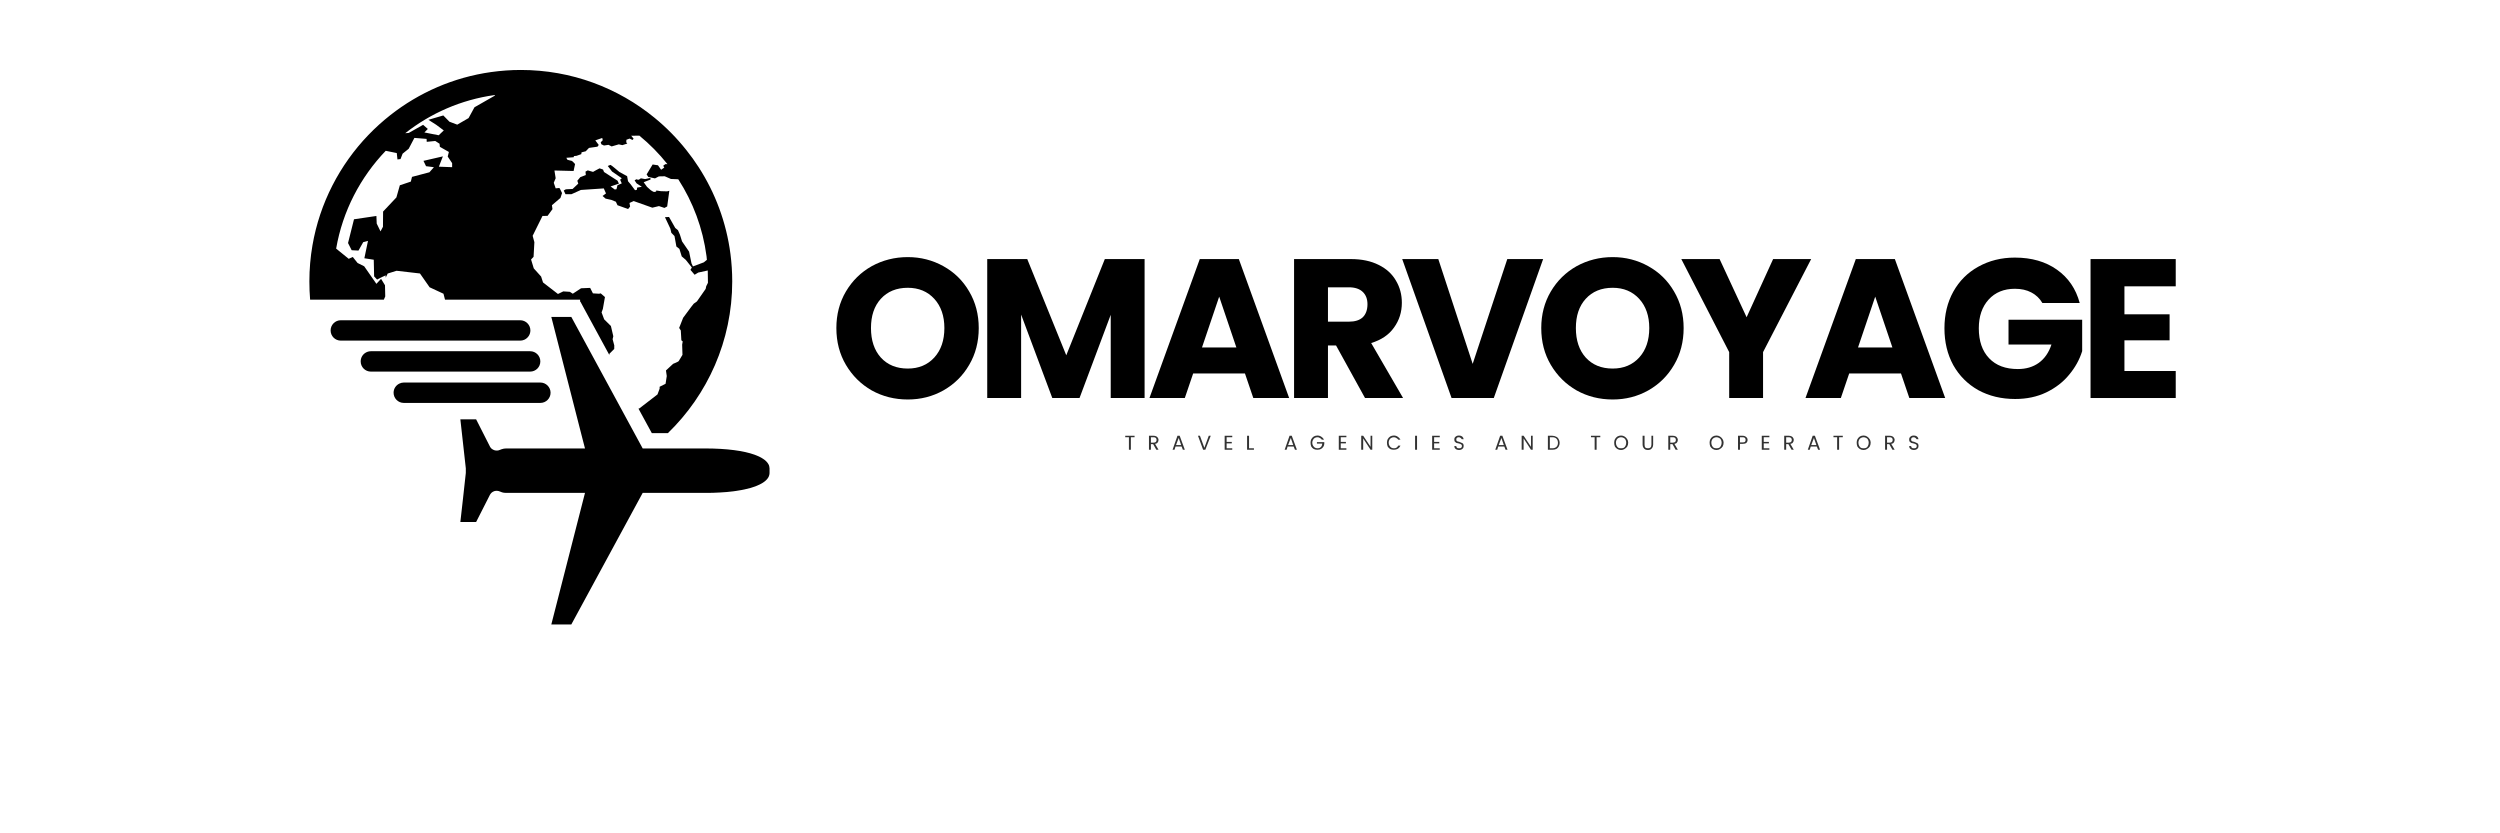 <svg xmlns="http://www.w3.org/2000/svg" xmlns:xlink="http://www.w3.org/1999/xlink" width="180" viewBox="0 0 135.12 53.04" height="60" preserveAspectRatio="xMidYMid meet"><defs><clipPath id="53fa3f4c92"><path d="M 7.695 4.422 L 35 4.422 L 35 28 L 7.695 28 Z M 7.695 4.422 "></path></clipPath><clipPath id="b67c520e7e"><path d="M 17 20 L 37 20 L 37 39.781 L 17 39.781 Z M 17 20 "></path></clipPath></defs><g id="2615307492"><g style="fill:#323232;fill-opacity:1;"><g transform="translate(59.572, 28.626)"><path style="stroke:none" d="M 0.641 -0.891 L 0.641 -0.797 L 0.406 -0.797 L 0.406 0 L 0.281 0 L 0.281 -0.797 L 0.047 -0.797 L 0.047 -0.891 Z M 0.641 -0.891 "></path></g></g><g style="fill:#323232;fill-opacity:1;"><g transform="translate(61.035, 28.626)"><path style="stroke:none" d="M 0.562 0 L 0.359 -0.359 L 0.219 -0.359 L 0.219 0 L 0.094 0 L 0.094 -0.891 L 0.391 -0.891 C 0.453 -0.891 0.504 -0.879 0.547 -0.859 C 0.598 -0.836 0.633 -0.805 0.656 -0.766 C 0.688 -0.723 0.703 -0.676 0.703 -0.625 C 0.703 -0.562 0.68 -0.504 0.641 -0.453 C 0.609 -0.41 0.555 -0.383 0.484 -0.375 L 0.703 0 Z M 0.219 -0.453 L 0.391 -0.453 C 0.453 -0.453 0.5 -0.469 0.531 -0.5 C 0.562 -0.531 0.578 -0.57 0.578 -0.625 C 0.578 -0.676 0.562 -0.719 0.531 -0.75 C 0.5 -0.781 0.453 -0.797 0.391 -0.797 L 0.219 -0.797 Z M 0.219 -0.453 "></path></g></g><g style="fill:#323232;fill-opacity:1;"><g transform="translate(62.584, 28.626)"><path style="stroke:none" d="M 0.625 -0.203 L 0.234 -0.203 L 0.172 0 L 0.047 0 L 0.359 -0.891 L 0.5 -0.891 L 0.828 0 L 0.703 0 Z M 0.594 -0.297 L 0.438 -0.75 L 0.266 -0.297 Z M 0.594 -0.297 "></path></g></g><g style="fill:#323232;fill-opacity:1;"><g transform="translate(64.217, 28.626)"><path style="stroke:none" d="M 0.844 -0.891 L 0.5 0 L 0.359 0 L 0.031 -0.891 L 0.156 -0.891 L 0.438 -0.125 L 0.719 -0.891 Z M 0.844 -0.891 "></path></g></g><g style="fill:#323232;fill-opacity:1;"><g transform="translate(65.853, 28.626)"><path style="stroke:none" d="M 0.219 -0.797 L 0.219 -0.5 L 0.547 -0.5 L 0.547 -0.406 L 0.219 -0.406 L 0.219 -0.094 L 0.578 -0.094 L 0.578 0 L 0.094 0 L 0.094 -0.891 L 0.578 -0.891 L 0.578 -0.797 Z M 0.219 -0.797 "></path></g></g><g style="fill:#323232;fill-opacity:1;"><g transform="translate(67.28, 28.626)"><path style="stroke:none" d="M 0.219 -0.094 L 0.531 -0.094 L 0.531 0 L 0.094 0 L 0.094 -0.891 L 0.219 -0.891 Z M 0.219 -0.094 "></path></g></g><g style="fill:#323232;fill-opacity:1;"><g transform="translate(68.604, 28.626)"><path style="stroke:none" d=""></path></g></g><g style="fill:#323232;fill-opacity:1;"><g transform="translate(69.718, 28.626)"><path style="stroke:none" d="M 0.625 -0.203 L 0.234 -0.203 L 0.172 0 L 0.047 0 L 0.359 -0.891 L 0.5 -0.891 L 0.828 0 L 0.703 0 Z M 0.594 -0.297 L 0.438 -0.75 L 0.266 -0.297 Z M 0.594 -0.297 "></path></g></g><g style="fill:#323232;fill-opacity:1;"><g transform="translate(71.351, 28.626)"><path style="stroke:none" d="M 0.781 -0.641 C 0.75 -0.691 0.707 -0.727 0.656 -0.75 C 0.613 -0.781 0.562 -0.797 0.5 -0.797 C 0.438 -0.797 0.379 -0.781 0.328 -0.75 C 0.285 -0.727 0.25 -0.688 0.219 -0.625 C 0.188 -0.57 0.172 -0.516 0.172 -0.453 C 0.172 -0.379 0.188 -0.316 0.219 -0.266 C 0.25 -0.211 0.285 -0.172 0.328 -0.141 C 0.379 -0.109 0.438 -0.094 0.5 -0.094 C 0.594 -0.094 0.664 -0.117 0.719 -0.172 C 0.77 -0.223 0.801 -0.297 0.812 -0.391 L 0.469 -0.391 L 0.469 -0.484 L 0.938 -0.484 L 0.938 -0.391 C 0.938 -0.316 0.914 -0.25 0.875 -0.188 C 0.832 -0.125 0.781 -0.078 0.719 -0.047 C 0.656 -0.016 0.582 0 0.5 0 C 0.414 0 0.336 -0.016 0.266 -0.047 C 0.203 -0.086 0.148 -0.141 0.109 -0.203 C 0.078 -0.273 0.062 -0.359 0.062 -0.453 C 0.062 -0.535 0.078 -0.609 0.109 -0.672 C 0.148 -0.742 0.203 -0.801 0.266 -0.844 C 0.336 -0.883 0.414 -0.906 0.5 -0.906 C 0.594 -0.906 0.676 -0.879 0.75 -0.828 C 0.82 -0.785 0.879 -0.723 0.922 -0.641 Z M 0.781 -0.641 "></path></g></g><g style="fill:#323232;fill-opacity:1;"><g transform="translate(73.117, 28.626)"><path style="stroke:none" d="M 0.219 -0.797 L 0.219 -0.5 L 0.547 -0.5 L 0.547 -0.406 L 0.219 -0.406 L 0.219 -0.094 L 0.578 -0.094 L 0.578 0 L 0.094 0 L 0.094 -0.891 L 0.578 -0.891 L 0.578 -0.797 Z M 0.219 -0.797 "></path></g></g><g style="fill:#323232;fill-opacity:1;"><g transform="translate(74.545, 28.626)"><path style="stroke:none" d="M 0.797 0 L 0.688 0 L 0.219 -0.719 L 0.219 0 L 0.094 0 L 0.094 -0.891 L 0.219 -0.891 L 0.688 -0.188 L 0.688 -0.891 L 0.797 -0.891 Z M 0.797 0 "></path></g></g><g style="fill:#323232;fill-opacity:1;"><g transform="translate(76.215, 28.626)"><path style="stroke:none" d="M 0.062 -0.453 C 0.062 -0.535 0.078 -0.609 0.109 -0.672 C 0.148 -0.742 0.203 -0.801 0.266 -0.844 C 0.336 -0.883 0.414 -0.906 0.5 -0.906 C 0.594 -0.906 0.676 -0.879 0.75 -0.828 C 0.82 -0.785 0.879 -0.723 0.922 -0.641 L 0.781 -0.641 C 0.75 -0.691 0.707 -0.727 0.656 -0.75 C 0.613 -0.781 0.562 -0.797 0.5 -0.797 C 0.438 -0.797 0.379 -0.781 0.328 -0.75 C 0.285 -0.727 0.25 -0.691 0.219 -0.641 C 0.188 -0.586 0.172 -0.523 0.172 -0.453 C 0.172 -0.379 0.188 -0.316 0.219 -0.266 C 0.25 -0.211 0.285 -0.172 0.328 -0.141 C 0.379 -0.109 0.438 -0.094 0.5 -0.094 C 0.562 -0.094 0.613 -0.102 0.656 -0.125 C 0.707 -0.156 0.75 -0.203 0.781 -0.266 L 0.922 -0.266 C 0.879 -0.172 0.82 -0.102 0.75 -0.062 C 0.676 -0.02 0.594 0 0.5 0 C 0.414 0 0.336 -0.016 0.266 -0.047 C 0.203 -0.086 0.148 -0.141 0.109 -0.203 C 0.078 -0.273 0.062 -0.359 0.062 -0.453 Z M 0.062 -0.453 "></path></g></g><g style="fill:#323232;fill-opacity:1;"><g transform="translate(77.973, 28.626)"><path style="stroke:none" d="M 0.219 -0.891 L 0.219 0 L 0.094 0 L 0.094 -0.891 Z M 0.219 -0.891 "></path></g></g><g style="fill:#323232;fill-opacity:1;"><g transform="translate(79.06, 28.626)"><path style="stroke:none" d="M 0.219 -0.797 L 0.219 -0.5 L 0.547 -0.5 L 0.547 -0.406 L 0.219 -0.406 L 0.219 -0.094 L 0.578 -0.094 L 0.578 0 L 0.094 0 L 0.094 -0.891 L 0.578 -0.891 L 0.578 -0.797 Z M 0.219 -0.797 "></path></g></g><g style="fill:#323232;fill-opacity:1;"><g transform="translate(80.487, 28.626)"><path style="stroke:none" d="M 0.375 0.016 C 0.32 0.016 0.27 0.004 0.219 -0.016 C 0.176 -0.035 0.141 -0.066 0.109 -0.109 C 0.086 -0.148 0.078 -0.191 0.078 -0.234 L 0.203 -0.234 C 0.203 -0.191 0.219 -0.156 0.25 -0.125 C 0.281 -0.102 0.32 -0.094 0.375 -0.094 C 0.438 -0.094 0.484 -0.102 0.516 -0.125 C 0.547 -0.156 0.562 -0.191 0.562 -0.234 C 0.562 -0.273 0.551 -0.305 0.531 -0.328 C 0.508 -0.348 0.484 -0.363 0.453 -0.375 C 0.43 -0.383 0.395 -0.395 0.344 -0.406 C 0.289 -0.414 0.242 -0.426 0.203 -0.438 C 0.172 -0.457 0.141 -0.484 0.109 -0.516 C 0.086 -0.555 0.078 -0.602 0.078 -0.656 C 0.078 -0.707 0.086 -0.75 0.109 -0.781 C 0.141 -0.82 0.176 -0.852 0.219 -0.875 C 0.258 -0.895 0.312 -0.906 0.375 -0.906 C 0.457 -0.906 0.523 -0.883 0.578 -0.844 C 0.629 -0.801 0.66 -0.742 0.672 -0.672 L 0.547 -0.672 C 0.535 -0.703 0.516 -0.727 0.484 -0.75 C 0.453 -0.781 0.41 -0.797 0.359 -0.797 C 0.316 -0.797 0.281 -0.785 0.25 -0.766 C 0.219 -0.742 0.203 -0.707 0.203 -0.656 C 0.203 -0.625 0.207 -0.598 0.219 -0.578 C 0.238 -0.555 0.258 -0.539 0.281 -0.531 C 0.312 -0.52 0.352 -0.508 0.406 -0.5 C 0.469 -0.477 0.516 -0.457 0.547 -0.438 C 0.586 -0.426 0.617 -0.406 0.641 -0.375 C 0.66 -0.344 0.672 -0.301 0.672 -0.25 C 0.672 -0.195 0.66 -0.148 0.641 -0.109 C 0.617 -0.078 0.582 -0.047 0.531 -0.016 C 0.488 0.004 0.438 0.016 0.375 0.016 Z M 0.375 0.016 "></path></g></g><g style="fill:#323232;fill-opacity:1;"><g transform="translate(82.009, 28.626)"><path style="stroke:none" d=""></path></g></g><g style="fill:#323232;fill-opacity:1;"><g transform="translate(83.123, 28.626)"><path style="stroke:none" d="M 0.625 -0.203 L 0.234 -0.203 L 0.172 0 L 0.047 0 L 0.359 -0.891 L 0.5 -0.891 L 0.828 0 L 0.703 0 Z M 0.594 -0.297 L 0.438 -0.75 L 0.266 -0.297 Z M 0.594 -0.297 "></path></g></g><g style="fill:#323232;fill-opacity:1;"><g transform="translate(84.756, 28.626)"><path style="stroke:none" d="M 0.797 0 L 0.688 0 L 0.219 -0.719 L 0.219 0 L 0.094 0 L 0.094 -0.891 L 0.219 -0.891 L 0.688 -0.188 L 0.688 -0.891 L 0.797 -0.891 Z M 0.797 0 "></path></g></g><g style="fill:#323232;fill-opacity:1;"><g transform="translate(86.426, 28.626)"><path style="stroke:none" d="M 0.375 -0.891 C 0.469 -0.891 0.551 -0.867 0.625 -0.828 C 0.695 -0.797 0.75 -0.742 0.781 -0.672 C 0.82 -0.609 0.844 -0.531 0.844 -0.438 C 0.844 -0.352 0.82 -0.273 0.781 -0.203 C 0.75 -0.141 0.695 -0.086 0.625 -0.047 C 0.551 -0.016 0.469 0 0.375 0 L 0.094 0 L 0.094 -0.891 Z M 0.375 -0.094 C 0.488 -0.094 0.578 -0.125 0.641 -0.188 C 0.703 -0.25 0.734 -0.332 0.734 -0.438 C 0.734 -0.551 0.703 -0.641 0.641 -0.703 C 0.578 -0.766 0.488 -0.797 0.375 -0.797 L 0.219 -0.797 L 0.219 -0.094 Z M 0.375 -0.094 "></path></g></g><g style="fill:#323232;fill-opacity:1;"><g transform="translate(88.101, 28.626)"><path style="stroke:none" d=""></path></g></g><g style="fill:#323232;fill-opacity:1;"><g transform="translate(89.215, 28.626)"><path style="stroke:none" d="M 0.641 -0.891 L 0.641 -0.797 L 0.406 -0.797 L 0.406 0 L 0.281 0 L 0.281 -0.797 L 0.047 -0.797 L 0.047 -0.891 Z M 0.641 -0.891 "></path></g></g><g style="fill:#323232;fill-opacity:1;"><g transform="translate(90.678, 28.626)"><path style="stroke:none" d="M 0.5 0.016 C 0.414 0.016 0.336 -0.004 0.266 -0.047 C 0.203 -0.086 0.148 -0.141 0.109 -0.203 C 0.078 -0.273 0.062 -0.359 0.062 -0.453 C 0.062 -0.535 0.078 -0.609 0.109 -0.672 C 0.148 -0.742 0.203 -0.801 0.266 -0.844 C 0.336 -0.883 0.414 -0.906 0.5 -0.906 C 0.582 -0.906 0.656 -0.883 0.719 -0.844 C 0.789 -0.801 0.848 -0.742 0.891 -0.672 C 0.93 -0.609 0.953 -0.535 0.953 -0.453 C 0.953 -0.359 0.93 -0.273 0.891 -0.203 C 0.848 -0.141 0.789 -0.086 0.719 -0.047 C 0.656 -0.004 0.582 0.016 0.5 0.016 Z M 0.5 -0.094 C 0.562 -0.094 0.617 -0.102 0.672 -0.125 C 0.723 -0.156 0.758 -0.195 0.781 -0.25 C 0.812 -0.312 0.828 -0.379 0.828 -0.453 C 0.828 -0.523 0.812 -0.586 0.781 -0.641 C 0.758 -0.691 0.723 -0.727 0.672 -0.75 C 0.617 -0.781 0.562 -0.797 0.5 -0.797 C 0.438 -0.797 0.379 -0.781 0.328 -0.75 C 0.285 -0.727 0.25 -0.691 0.219 -0.641 C 0.188 -0.586 0.172 -0.523 0.172 -0.453 C 0.172 -0.379 0.188 -0.312 0.219 -0.25 C 0.25 -0.195 0.285 -0.156 0.328 -0.125 C 0.379 -0.102 0.438 -0.094 0.5 -0.094 Z M 0.5 -0.094 "></path></g></g><g style="fill:#323232;fill-opacity:1;"><g transform="translate(92.454, 28.626)"><path style="stroke:none" d="M 0.219 -0.891 L 0.219 -0.328 C 0.219 -0.242 0.234 -0.18 0.266 -0.141 C 0.305 -0.109 0.363 -0.094 0.438 -0.094 C 0.5 -0.094 0.551 -0.109 0.594 -0.141 C 0.633 -0.18 0.656 -0.242 0.656 -0.328 L 0.656 -0.891 L 0.766 -0.891 L 0.766 -0.328 C 0.766 -0.254 0.75 -0.191 0.719 -0.141 C 0.688 -0.086 0.645 -0.047 0.594 -0.016 C 0.551 0.004 0.5 0.016 0.438 0.016 C 0.375 0.016 0.316 0.004 0.266 -0.016 C 0.211 -0.047 0.172 -0.086 0.141 -0.141 C 0.109 -0.191 0.094 -0.254 0.094 -0.328 L 0.094 -0.891 Z M 0.219 -0.891 "></path></g></g><g style="fill:#323232;fill-opacity:1;"><g transform="translate(94.089, 28.626)"><path style="stroke:none" d="M 0.562 0 L 0.359 -0.359 L 0.219 -0.359 L 0.219 0 L 0.094 0 L 0.094 -0.891 L 0.391 -0.891 C 0.453 -0.891 0.504 -0.879 0.547 -0.859 C 0.598 -0.836 0.633 -0.805 0.656 -0.766 C 0.688 -0.723 0.703 -0.676 0.703 -0.625 C 0.703 -0.562 0.68 -0.504 0.641 -0.453 C 0.609 -0.41 0.555 -0.383 0.484 -0.375 L 0.703 0 Z M 0.219 -0.453 L 0.391 -0.453 C 0.453 -0.453 0.5 -0.469 0.531 -0.5 C 0.562 -0.531 0.578 -0.57 0.578 -0.625 C 0.578 -0.676 0.562 -0.719 0.531 -0.75 C 0.5 -0.781 0.453 -0.797 0.391 -0.797 L 0.219 -0.797 Z M 0.219 -0.453 "></path></g></g><g style="fill:#323232;fill-opacity:1;"><g transform="translate(95.638, 28.626)"><path style="stroke:none" d=""></path></g></g><g style="fill:#323232;fill-opacity:1;"><g transform="translate(96.751, 28.626)"><path style="stroke:none" d="M 0.5 0.016 C 0.414 0.016 0.336 -0.004 0.266 -0.047 C 0.203 -0.086 0.148 -0.141 0.109 -0.203 C 0.078 -0.273 0.062 -0.359 0.062 -0.453 C 0.062 -0.535 0.078 -0.609 0.109 -0.672 C 0.148 -0.742 0.203 -0.801 0.266 -0.844 C 0.336 -0.883 0.414 -0.906 0.5 -0.906 C 0.582 -0.906 0.656 -0.883 0.719 -0.844 C 0.789 -0.801 0.848 -0.742 0.891 -0.672 C 0.93 -0.609 0.953 -0.535 0.953 -0.453 C 0.953 -0.359 0.93 -0.273 0.891 -0.203 C 0.848 -0.141 0.789 -0.086 0.719 -0.047 C 0.656 -0.004 0.582 0.016 0.5 0.016 Z M 0.5 -0.094 C 0.562 -0.094 0.617 -0.102 0.672 -0.125 C 0.723 -0.156 0.758 -0.195 0.781 -0.25 C 0.812 -0.312 0.828 -0.379 0.828 -0.453 C 0.828 -0.523 0.812 -0.586 0.781 -0.641 C 0.758 -0.691 0.723 -0.727 0.672 -0.75 C 0.617 -0.781 0.562 -0.797 0.5 -0.797 C 0.438 -0.797 0.379 -0.781 0.328 -0.75 C 0.285 -0.727 0.25 -0.691 0.219 -0.641 C 0.188 -0.586 0.172 -0.523 0.172 -0.453 C 0.172 -0.379 0.188 -0.312 0.219 -0.25 C 0.25 -0.195 0.285 -0.156 0.328 -0.125 C 0.379 -0.102 0.438 -0.094 0.5 -0.094 Z M 0.5 -0.094 "></path></g></g><g style="fill:#323232;fill-opacity:1;"><g transform="translate(98.527, 28.626)"><path style="stroke:none" d="M 0.703 -0.625 C 0.703 -0.551 0.676 -0.488 0.625 -0.438 C 0.57 -0.395 0.492 -0.375 0.391 -0.375 L 0.219 -0.375 L 0.219 0 L 0.094 0 L 0.094 -0.891 L 0.391 -0.891 C 0.484 -0.891 0.555 -0.863 0.609 -0.812 C 0.672 -0.77 0.703 -0.707 0.703 -0.625 Z M 0.391 -0.469 C 0.453 -0.469 0.5 -0.477 0.531 -0.5 C 0.562 -0.531 0.578 -0.57 0.578 -0.625 C 0.578 -0.738 0.516 -0.797 0.391 -0.797 L 0.219 -0.797 L 0.219 -0.469 Z M 0.391 -0.469 "></path></g></g><g style="fill:#323232;fill-opacity:1;"><g transform="translate(100.039, 28.626)"><path style="stroke:none" d="M 0.219 -0.797 L 0.219 -0.5 L 0.547 -0.5 L 0.547 -0.406 L 0.219 -0.406 L 0.219 -0.094 L 0.578 -0.094 L 0.578 0 L 0.094 0 L 0.094 -0.891 L 0.578 -0.891 L 0.578 -0.797 Z M 0.219 -0.797 "></path></g></g><g style="fill:#323232;fill-opacity:1;"><g transform="translate(101.467, 28.626)"><path style="stroke:none" d="M 0.562 0 L 0.359 -0.359 L 0.219 -0.359 L 0.219 0 L 0.094 0 L 0.094 -0.891 L 0.391 -0.891 C 0.453 -0.891 0.504 -0.879 0.547 -0.859 C 0.598 -0.836 0.633 -0.805 0.656 -0.766 C 0.688 -0.723 0.703 -0.676 0.703 -0.625 C 0.703 -0.562 0.68 -0.504 0.641 -0.453 C 0.609 -0.41 0.555 -0.383 0.484 -0.375 L 0.703 0 Z M 0.219 -0.453 L 0.391 -0.453 C 0.453 -0.453 0.5 -0.469 0.531 -0.5 C 0.562 -0.531 0.578 -0.57 0.578 -0.625 C 0.578 -0.676 0.562 -0.719 0.531 -0.75 C 0.5 -0.781 0.453 -0.797 0.391 -0.797 L 0.219 -0.797 Z M 0.219 -0.453 "></path></g></g><g style="fill:#323232;fill-opacity:1;"><g transform="translate(103.015, 28.626)"><path style="stroke:none" d="M 0.625 -0.203 L 0.234 -0.203 L 0.172 0 L 0.047 0 L 0.359 -0.891 L 0.5 -0.891 L 0.828 0 L 0.703 0 Z M 0.594 -0.297 L 0.438 -0.75 L 0.266 -0.297 Z M 0.594 -0.297 "></path></g></g><g style="fill:#323232;fill-opacity:1;"><g transform="translate(104.649, 28.626)"><path style="stroke:none" d="M 0.641 -0.891 L 0.641 -0.797 L 0.406 -0.797 L 0.406 0 L 0.281 0 L 0.281 -0.797 L 0.047 -0.797 L 0.047 -0.891 Z M 0.641 -0.891 "></path></g></g><g style="fill:#323232;fill-opacity:1;"><g transform="translate(106.112, 28.626)"><path style="stroke:none" d="M 0.5 0.016 C 0.414 0.016 0.336 -0.004 0.266 -0.047 C 0.203 -0.086 0.148 -0.141 0.109 -0.203 C 0.078 -0.273 0.062 -0.359 0.062 -0.453 C 0.062 -0.535 0.078 -0.609 0.109 -0.672 C 0.148 -0.742 0.203 -0.801 0.266 -0.844 C 0.336 -0.883 0.414 -0.906 0.5 -0.906 C 0.582 -0.906 0.656 -0.883 0.719 -0.844 C 0.789 -0.801 0.848 -0.742 0.891 -0.672 C 0.93 -0.609 0.953 -0.535 0.953 -0.453 C 0.953 -0.359 0.93 -0.273 0.891 -0.203 C 0.848 -0.141 0.789 -0.086 0.719 -0.047 C 0.656 -0.004 0.582 0.016 0.5 0.016 Z M 0.5 -0.094 C 0.562 -0.094 0.617 -0.102 0.672 -0.125 C 0.723 -0.156 0.758 -0.195 0.781 -0.25 C 0.812 -0.312 0.828 -0.379 0.828 -0.453 C 0.828 -0.523 0.812 -0.586 0.781 -0.641 C 0.758 -0.691 0.723 -0.727 0.672 -0.75 C 0.617 -0.781 0.562 -0.797 0.5 -0.797 C 0.438 -0.797 0.379 -0.781 0.328 -0.75 C 0.285 -0.727 0.25 -0.691 0.219 -0.641 C 0.188 -0.586 0.172 -0.523 0.172 -0.453 C 0.172 -0.379 0.188 -0.312 0.219 -0.25 C 0.25 -0.195 0.285 -0.156 0.328 -0.125 C 0.379 -0.102 0.438 -0.094 0.5 -0.094 Z M 0.5 -0.094 "></path></g></g><g style="fill:#323232;fill-opacity:1;"><g transform="translate(107.888, 28.626)"><path style="stroke:none" d="M 0.562 0 L 0.359 -0.359 L 0.219 -0.359 L 0.219 0 L 0.094 0 L 0.094 -0.891 L 0.391 -0.891 C 0.453 -0.891 0.504 -0.879 0.547 -0.859 C 0.598 -0.836 0.633 -0.805 0.656 -0.766 C 0.688 -0.723 0.703 -0.676 0.703 -0.625 C 0.703 -0.562 0.68 -0.504 0.641 -0.453 C 0.609 -0.41 0.555 -0.383 0.484 -0.375 L 0.703 0 Z M 0.219 -0.453 L 0.391 -0.453 C 0.453 -0.453 0.5 -0.469 0.531 -0.5 C 0.562 -0.531 0.578 -0.57 0.578 -0.625 C 0.578 -0.676 0.562 -0.719 0.531 -0.75 C 0.5 -0.781 0.453 -0.797 0.391 -0.797 L 0.219 -0.797 Z M 0.219 -0.453 "></path></g></g><g style="fill:#323232;fill-opacity:1;"><g transform="translate(109.437, 28.626)"><path style="stroke:none" d="M 0.375 0.016 C 0.32 0.016 0.27 0.004 0.219 -0.016 C 0.176 -0.035 0.141 -0.066 0.109 -0.109 C 0.086 -0.148 0.078 -0.191 0.078 -0.234 L 0.203 -0.234 C 0.203 -0.191 0.219 -0.156 0.25 -0.125 C 0.281 -0.102 0.32 -0.094 0.375 -0.094 C 0.438 -0.094 0.484 -0.102 0.516 -0.125 C 0.547 -0.156 0.562 -0.191 0.562 -0.234 C 0.562 -0.273 0.551 -0.305 0.531 -0.328 C 0.508 -0.348 0.484 -0.363 0.453 -0.375 C 0.43 -0.383 0.395 -0.395 0.344 -0.406 C 0.289 -0.414 0.242 -0.426 0.203 -0.438 C 0.172 -0.457 0.141 -0.484 0.109 -0.516 C 0.086 -0.555 0.078 -0.602 0.078 -0.656 C 0.078 -0.707 0.086 -0.75 0.109 -0.781 C 0.141 -0.82 0.176 -0.852 0.219 -0.875 C 0.258 -0.895 0.312 -0.906 0.375 -0.906 C 0.457 -0.906 0.523 -0.883 0.578 -0.844 C 0.629 -0.801 0.66 -0.742 0.672 -0.672 L 0.547 -0.672 C 0.535 -0.703 0.516 -0.727 0.484 -0.75 C 0.453 -0.781 0.41 -0.797 0.359 -0.797 C 0.316 -0.797 0.281 -0.785 0.25 -0.766 C 0.219 -0.742 0.203 -0.707 0.203 -0.656 C 0.203 -0.625 0.207 -0.598 0.219 -0.578 C 0.238 -0.555 0.258 -0.539 0.281 -0.531 C 0.312 -0.52 0.352 -0.508 0.406 -0.5 C 0.469 -0.477 0.516 -0.457 0.547 -0.438 C 0.586 -0.426 0.617 -0.406 0.641 -0.375 C 0.66 -0.344 0.672 -0.301 0.672 -0.25 C 0.672 -0.195 0.66 -0.148 0.641 -0.109 C 0.617 -0.078 0.582 -0.047 0.531 -0.016 C 0.488 0.004 0.438 0.016 0.375 0.016 Z M 0.375 0.016 "></path></g></g><g style="fill:#000000;fill-opacity:1;"><g transform="translate(40.811, 25.333)"><path style="stroke:none" d="M 4.969 0.094 C 4.133 0.094 3.367 -0.098 2.672 -0.484 C 1.984 -0.879 1.438 -1.422 1.031 -2.109 C 0.625 -2.797 0.422 -3.578 0.422 -4.453 C 0.422 -5.316 0.625 -6.094 1.031 -6.781 C 1.438 -7.469 1.984 -8.004 2.672 -8.391 C 3.367 -8.773 4.133 -8.969 4.969 -8.969 C 5.789 -8.969 6.547 -8.773 7.234 -8.391 C 7.93 -8.004 8.477 -7.469 8.875 -6.781 C 9.281 -6.094 9.484 -5.316 9.484 -4.453 C 9.484 -3.578 9.281 -2.797 8.875 -2.109 C 8.477 -1.422 7.93 -0.879 7.234 -0.484 C 6.547 -0.098 5.789 0.094 4.969 0.094 Z M 4.969 -1.875 C 5.664 -1.875 6.227 -2.109 6.656 -2.578 C 7.082 -3.047 7.297 -3.672 7.297 -4.453 C 7.297 -5.223 7.082 -5.844 6.656 -6.312 C 6.227 -6.781 5.664 -7.016 4.969 -7.016 C 4.25 -7.016 3.676 -6.781 3.25 -6.312 C 2.832 -5.852 2.625 -5.234 2.625 -4.453 C 2.625 -3.672 2.832 -3.047 3.25 -2.578 C 3.676 -2.109 4.25 -1.875 4.969 -1.875 Z M 4.969 -1.875 "></path></g></g><g style="fill:#000000;fill-opacity:1;"><g transform="translate(50.054, 25.333)"><path style="stroke:none" d="M 10.797 -8.844 L 10.797 0 L 8.641 0 L 8.641 -5.297 L 6.656 0 L 4.922 0 L 2.938 -5.312 L 2.938 0 L 0.781 0 L 0.781 -8.844 L 3.328 -8.844 L 5.812 -2.719 L 8.266 -8.844 Z M 10.797 -8.844 "></path></g></g><g style="fill:#000000;fill-opacity:1;"><g transform="translate(60.958, 25.333)"><path style="stroke:none" d="M 6.281 -1.562 L 2.984 -1.562 L 2.453 0 L 0.203 0 L 3.406 -8.844 L 5.891 -8.844 L 9.094 0 L 6.812 0 Z M 5.734 -3.219 L 4.641 -6.453 L 3.547 -3.219 Z M 5.734 -3.219 "></path></g></g><g style="fill:#000000;fill-opacity:1;"><g transform="translate(69.584, 25.333)"><path style="stroke:none" d="M 5.297 0 L 3.453 -3.344 L 2.938 -3.344 L 2.938 0 L 0.781 0 L 0.781 -8.844 L 4.391 -8.844 C 5.086 -8.844 5.68 -8.719 6.172 -8.469 C 6.66 -8.227 7.023 -7.895 7.266 -7.469 C 7.516 -7.051 7.641 -6.582 7.641 -6.062 C 7.641 -5.469 7.473 -4.941 7.141 -4.484 C 6.816 -4.023 6.332 -3.695 5.688 -3.5 L 7.719 0 Z M 2.938 -4.859 L 4.266 -4.859 C 4.66 -4.859 4.957 -4.953 5.156 -5.141 C 5.352 -5.336 5.453 -5.613 5.453 -5.969 C 5.453 -6.301 5.352 -6.562 5.156 -6.75 C 4.957 -6.945 4.66 -7.047 4.266 -7.047 L 2.938 -7.047 Z M 2.938 -4.859 "></path></g></g><g style="fill:#000000;fill-opacity:1;"><g transform="translate(77.139, 25.333)"><path style="stroke:none" d="M 9.078 -8.844 L 5.938 0 L 3.25 0 L 0.109 -8.844 L 2.406 -8.844 L 4.594 -2.172 L 6.797 -8.844 Z M 9.078 -8.844 "></path></g></g><g style="fill:#000000;fill-opacity:1;"><g transform="translate(85.676, 25.333)"><path style="stroke:none" d="M 4.969 0.094 C 4.133 0.094 3.367 -0.098 2.672 -0.484 C 1.984 -0.879 1.438 -1.422 1.031 -2.109 C 0.625 -2.797 0.422 -3.578 0.422 -4.453 C 0.422 -5.316 0.625 -6.094 1.031 -6.781 C 1.438 -7.469 1.984 -8.004 2.672 -8.391 C 3.367 -8.773 4.133 -8.969 4.969 -8.969 C 5.789 -8.969 6.547 -8.773 7.234 -8.391 C 7.93 -8.004 8.477 -7.469 8.875 -6.781 C 9.281 -6.094 9.484 -5.316 9.484 -4.453 C 9.484 -3.578 9.281 -2.797 8.875 -2.109 C 8.477 -1.422 7.93 -0.879 7.234 -0.484 C 6.547 -0.098 5.789 0.094 4.969 0.094 Z M 4.969 -1.875 C 5.664 -1.875 6.227 -2.109 6.656 -2.578 C 7.082 -3.047 7.297 -3.672 7.297 -4.453 C 7.297 -5.223 7.082 -5.844 6.656 -6.312 C 6.227 -6.781 5.664 -7.016 4.969 -7.016 C 4.25 -7.016 3.676 -6.781 3.25 -6.312 C 2.832 -5.852 2.625 -5.234 2.625 -4.453 C 2.625 -3.672 2.832 -3.047 3.25 -2.578 C 3.676 -2.109 4.25 -1.875 4.969 -1.875 Z M 4.969 -1.875 "></path></g></g><g style="fill:#000000;fill-opacity:1;"><g transform="translate(94.918, 25.333)"><path style="stroke:none" d="M 8.359 -8.844 L 5.297 -2.922 L 5.297 0 L 3.141 0 L 3.141 -2.922 L 0.094 -8.844 L 2.531 -8.844 L 4.25 -5.141 L 5.938 -8.844 Z M 8.359 -8.844 "></path></g></g><g style="fill:#000000;fill-opacity:1;"><g transform="translate(102.713, 25.333)"><path style="stroke:none" d="M 6.281 -1.562 L 2.984 -1.562 L 2.453 0 L 0.203 0 L 3.406 -8.844 L 5.891 -8.844 L 9.094 0 L 6.812 0 Z M 5.734 -3.219 L 4.641 -6.453 L 3.547 -3.219 Z M 5.734 -3.219 "></path></g></g><g style="fill:#000000;fill-opacity:1;"><g transform="translate(111.338, 25.333)"><path style="stroke:none" d="M 6.656 -6.047 C 6.488 -6.336 6.254 -6.562 5.953 -6.719 C 5.66 -6.875 5.312 -6.953 4.906 -6.953 C 4.207 -6.953 3.648 -6.723 3.234 -6.266 C 2.816 -5.805 2.609 -5.195 2.609 -4.438 C 2.609 -3.625 2.828 -2.988 3.266 -2.531 C 3.703 -2.07 4.312 -1.844 5.094 -1.844 C 5.613 -1.844 6.055 -1.973 6.422 -2.234 C 6.797 -2.504 7.066 -2.895 7.234 -3.406 L 4.5 -3.406 L 4.5 -4.984 L 9.188 -4.984 L 9.188 -2.984 C 9.02 -2.441 8.742 -1.941 8.359 -1.484 C 7.984 -1.023 7.5 -0.648 6.906 -0.359 C 6.32 -0.078 5.66 0.062 4.922 0.062 C 4.047 0.062 3.266 -0.125 2.578 -0.5 C 1.898 -0.883 1.367 -1.414 0.984 -2.094 C 0.609 -2.781 0.422 -3.562 0.422 -4.438 C 0.422 -5.312 0.609 -6.086 0.984 -6.766 C 1.367 -7.453 1.898 -7.984 2.578 -8.359 C 3.266 -8.742 4.039 -8.938 4.906 -8.938 C 5.969 -8.938 6.859 -8.68 7.578 -8.172 C 8.305 -7.66 8.789 -6.953 9.031 -6.047 Z M 6.656 -6.047 "></path></g></g><g style="fill:#000000;fill-opacity:1;"><g transform="translate(120.278, 25.333)"><path style="stroke:none" d="M 2.938 -7.109 L 2.938 -5.328 L 5.812 -5.328 L 5.812 -3.672 L 2.938 -3.672 L 2.938 -1.719 L 6.203 -1.719 L 6.203 0 L 0.781 0 L 0.781 -8.844 L 6.203 -8.844 L 6.203 -7.109 Z M 2.938 -7.109 "></path></g></g><path style=" stroke:none;fill-rule:nonzero;fill:#000000;fill-opacity:1;" d="M 26.543 12.641 L 26.91 12.723 L 27.199 12.84 L 27.301 13.062 L 27.977 13.305 L 28.105 13.148 L 28.066 12.918 L 28.332 12.797 L 29.52 13.219 L 29.941 13.117 L 30.289 13.234 L 30.465 13.141 L 30.602 12.141 L 30.461 12.18 L 30.066 12.168 L 29.77 12.125 L 29.758 12.199 C 29.758 12.199 29.68 12.199 29.645 12.219 C 29.613 12.238 29.418 12.105 29.418 12.105 L 29.18 11.891 L 28.969 11.598 L 29.406 11.426 L 29.395 11.324 L 29.059 11.398 C 29.059 11.398 28.82 11.355 28.801 11.352 C 28.781 11.344 28.715 11.406 28.715 11.406 L 28.625 11.445 L 28.5 11.41 L 28.391 11.48 L 28.516 11.668 L 28.852 11.891 L 28.555 11.938 L 28.531 12.086 L 28.418 12.105 L 28.133 11.723 L 27.973 11.535 L 27.914 11.211 L 27.426 10.949 C 27.426 10.949 26.898 10.496 26.859 10.496 C 26.824 10.496 26.684 10.566 26.684 10.566 L 26.957 10.918 L 27.574 11.344 L 27.469 11.441 L 27.574 11.672 L 27.301 11.789 L 27.238 12.043 L 27.129 12.062 L 26.863 11.867 L 27.391 11.688 L 27.305 11.5 L 26.445 10.949 L 26.383 10.793 C 26.383 10.793 26.18 10.715 26.16 10.715 C 26.141 10.715 25.746 10.941 25.746 10.941 L 25.41 10.844 L 25.266 10.922 L 25.285 11.141 L 24.934 11.277 L 24.746 11.504 L 24.805 11.688 L 24.445 12.027 C 24.445 12.027 24.121 12.047 24.047 12.047 C 24 12.047 23.934 12.09 23.883 12.129 L 23.992 12.359 L 24.375 12.359 L 24.973 12.09 L 26.43 11.992 L 26.57 12.312 L 26.352 12.473 L 26.543 12.641 "></path><g clip-rule="nonzero" clip-path="url(#53fa3f4c92)"><path style=" stroke:none;fill-rule:nonzero;fill:#000000;fill-opacity:1;" d="M 19.473 6.051 C 19.496 6.066 19.512 6.078 19.512 6.078 L 18.199 6.828 L 17.824 7.516 L 17.102 7.934 L 16.605 7.746 L 16.215 7.348 L 15.266 7.625 L 15.762 7.941 L 16.246 8.301 L 15.922 8.609 L 15.012 8.43 L 15.23 8.207 L 14.93 7.945 L 14.016 8.461 L 13.793 8.477 C 15.406 7.207 17.352 6.348 19.473 6.051 Z M 12.52 18.867 L 12.504 18.156 L 12.254 17.746 L 11.957 18.066 L 11.18 16.949 L 10.758 16.738 L 10.453 16.355 L 10.195 16.473 L 9.395 15.824 C 9.809 13.43 10.938 11.281 12.551 9.598 L 13.254 9.742 L 13.297 10.148 L 13.492 10.125 L 13.625 9.781 L 14.012 9.469 L 14.375 8.777 L 15.152 8.84 L 15.16 9.027 L 15.703 8.973 L 15.977 9.148 L 15.996 9.344 L 16.57 9.672 L 16.496 9.965 L 16.777 10.383 L 16.777 10.641 L 15.934 10.609 L 16.188 9.953 L 14.953 10.238 L 15.117 10.578 L 15.617 10.641 L 15.332 10.965 L 14.223 11.258 L 14.148 11.559 L 13.449 11.793 L 13.23 12.566 L 12.383 13.465 L 12.375 14.434 L 12.219 14.727 L 11.977 14.23 L 11.957 13.746 L 10.531 13.957 L 10.152 15.469 L 10.383 15.926 L 10.816 15.949 L 11.117 15.414 L 11.422 15.332 L 11.191 16.438 L 11.789 16.531 L 11.812 17.59 L 12 17.793 L 12.312 17.633 L 12.547 17.527 L 12.547 17.672 L 12.676 17.41 L 13.242 17.234 L 14.73 17.406 L 15.344 18.285 L 16.227 18.695 L 16.324 19.074 L 24.922 19.074 L 24.922 19.199 L 24.941 19.199 L 25.215 19.707 L 26.781 22.59 L 26.789 22.516 L 27.094 22.211 L 27.098 21.988 L 26.992 21.59 L 27.035 21.402 L 26.883 20.75 L 26.453 20.324 L 26.289 19.883 L 26.371 19.66 L 26.504 18.906 L 26.234 18.672 L 26.129 18.695 L 25.738 18.672 L 25.562 18.324 L 24.984 18.348 L 24.457 18.695 L 24.27 18.574 L 23.852 18.547 L 23.512 18.711 L 22.562 17.977 L 22.441 17.602 L 21.973 17.082 L 21.801 16.516 L 21.961 16.344 L 22.012 15.414 L 21.902 15.008 L 22.527 13.746 L 22.852 13.738 L 23.164 13.312 L 23.129 13.062 L 23.672 12.598 L 23.773 12.289 L 23.629 11.996 L 23.594 11.965 L 23.367 11.988 L 23.246 11.633 L 23.367 11.344 L 23.289 10.852 L 24.508 10.883 L 24.602 10.441 C 24.602 10.441 24.422 10.238 24.387 10.238 C 24.348 10.238 24.113 10.168 24.113 10.168 L 24.047 10.043 L 24.512 10.008 L 24.531 9.934 L 24.695 9.918 L 24.996 9.812 L 25.016 9.695 L 25.281 9.629 L 25.488 9.414 L 26.027 9.336 L 26.109 9.227 L 25.891 8.934 L 26.332 8.781 L 26.363 8.926 L 26.234 9.059 L 26.277 9.184 L 26.441 9.262 L 26.73 9.219 L 26.93 9.32 L 27.383 9.188 L 27.613 9.238 L 27.926 9.137 L 27.859 9.055 L 27.871 8.895 L 28.074 8.82 L 28.258 8.91 L 28.328 8.828 L 28.176 8.641 L 28.68 8.633 L 28.684 8.625 C 29.348 9.168 29.949 9.777 30.48 10.445 L 30.352 10.445 L 30.211 10.551 L 30.281 10.664 L 30.078 10.805 L 29.879 10.52 L 29.539 10.469 L 29.156 11.102 L 29.262 11.262 L 29.688 11.355 L 29.938 11.227 L 30.309 11.219 L 30.703 11.391 L 31.16 11.41 L 31.176 11.418 C 32.109 12.867 32.734 14.523 32.969 16.305 L 32.992 16.539 L 32.793 16.699 L 32.105 16.957 L 32.012 16.762 L 31.859 16.016 L 31.41 15.363 L 31.277 14.938 L 31.152 14.652 L 30.977 14.508 L 30.582 13.809 L 30.324 13.824 L 30.668 14.555 L 30.73 14.82 L 30.93 15.023 L 31.051 15.691 L 31.242 15.84 L 31.391 16.32 L 31.648 16.539 L 32.035 17.027 L 31.945 17.176 L 32.211 17.488 L 32.441 17.348 L 33.047 17.215 L 33.059 18 L 32.949 18.219 L 32.914 18.387 L 32.359 19.184 L 32.152 19.332 L 31.996 19.531 L 31.48 20.227 L 31.227 20.871 L 31.332 21.035 L 31.367 21.66 L 31.453 21.73 L 31.418 21.938 L 31.438 22.586 C 31.438 22.586 31.223 22.945 31.195 22.988 C 31.164 23.031 30.844 23.156 30.844 23.156 L 30.387 23.578 L 30.438 23.934 L 30.363 24.426 L 29.984 24.617 L 29.984 24.738 L 29.848 25.105 L 28.691 25.996 L 28.637 26.008 L 29.488 27.57 L 30.508 27.57 C 33.031 25.125 34.605 21.699 34.605 17.91 C 34.605 17.32 34.566 16.734 34.492 16.164 C 34.23 14.152 33.523 12.277 32.473 10.648 C 32.227 10.266 31.965 9.902 31.684 9.551 C 31.082 8.793 30.406 8.105 29.66 7.496 C 27.34 5.594 24.375 4.453 21.148 4.453 C 20.508 4.453 19.879 4.5 19.262 4.586 C 16.863 4.922 14.668 5.895 12.848 7.324 C 12.352 7.715 11.883 8.137 11.445 8.594 C 9.625 10.488 8.352 12.918 7.887 15.617 C 7.758 16.363 7.691 17.129 7.691 17.91 C 7.691 18.305 7.707 18.691 7.738 19.074 L 12.43 19.074 L 12.52 18.867 "></path></g><g clip-rule="nonzero" clip-path="url(#b67c520e7e)"><path style=" stroke:none;fill-rule:nonzero;fill:#000000;fill-opacity:1;" d="M 35.398 31.148 C 35.531 31.121 35.656 31.09 35.777 31.055 C 35.883 31.023 35.98 30.992 36.074 30.957 C 36.113 30.941 36.152 30.926 36.188 30.91 C 36.301 30.863 36.402 30.816 36.492 30.762 C 36.52 30.746 36.551 30.727 36.574 30.711 C 36.656 30.656 36.727 30.602 36.781 30.543 C 36.875 30.445 36.938 30.344 36.961 30.238 C 36.973 30.195 36.98 30.152 36.98 30.105 L 36.98 29.809 C 36.98 29.766 36.973 29.723 36.961 29.68 C 36.953 29.637 36.938 29.594 36.914 29.555 C 36.883 29.492 36.836 29.434 36.781 29.375 C 36.727 29.316 36.656 29.258 36.574 29.207 C 36.496 29.152 36.402 29.102 36.297 29.051 C 36.215 29.012 36.125 28.977 36.027 28.941 C 35.34 28.695 34.285 28.543 32.859 28.543 L 28.906 28.543 L 24.961 21.273 L 24.363 20.172 L 23.09 20.172 L 25.074 27.926 L 25.234 28.543 L 20.215 28.543 C 20.113 28.543 20.012 28.562 19.922 28.594 C 19.891 28.602 19.859 28.613 19.832 28.629 C 19.805 28.641 19.777 28.652 19.746 28.66 C 19.742 28.66 19.738 28.66 19.734 28.664 C 19.707 28.668 19.68 28.672 19.652 28.676 C 19.645 28.676 19.641 28.676 19.637 28.676 C 19.609 28.676 19.586 28.676 19.559 28.676 C 19.555 28.672 19.551 28.676 19.547 28.672 C 19.52 28.672 19.496 28.664 19.469 28.656 C 19.461 28.652 19.453 28.652 19.449 28.648 C 19.426 28.641 19.406 28.633 19.387 28.621 C 19.383 28.621 19.375 28.617 19.371 28.613 C 19.348 28.602 19.324 28.586 19.301 28.566 C 19.297 28.566 19.293 28.562 19.289 28.559 C 19.273 28.543 19.258 28.527 19.242 28.508 C 19.234 28.5 19.23 28.496 19.227 28.488 C 19.207 28.469 19.191 28.441 19.18 28.414 L 18.305 26.691 L 17.301 26.691 L 17.648 29.809 L 17.648 30.105 L 17.562 30.883 L 17.469 31.734 L 17.301 33.223 L 18.305 33.223 L 19.062 31.734 L 19.18 31.5 C 19.191 31.473 19.207 31.449 19.227 31.426 C 19.23 31.422 19.234 31.414 19.242 31.41 C 19.258 31.391 19.273 31.375 19.289 31.359 C 19.293 31.355 19.297 31.352 19.301 31.348 C 19.324 31.332 19.348 31.316 19.371 31.301 C 19.375 31.297 19.383 31.297 19.387 31.293 C 19.406 31.281 19.426 31.273 19.449 31.266 C 19.449 31.266 19.453 31.266 19.457 31.262 C 19.461 31.262 19.465 31.262 19.469 31.258 C 19.496 31.254 19.52 31.246 19.547 31.242 C 19.551 31.242 19.555 31.242 19.559 31.242 C 19.586 31.238 19.609 31.238 19.637 31.238 C 19.641 31.238 19.645 31.238 19.652 31.242 C 19.68 31.242 19.707 31.246 19.734 31.254 C 19.738 31.254 19.742 31.258 19.746 31.258 C 19.777 31.266 19.805 31.273 19.832 31.289 C 19.848 31.297 19.867 31.301 19.887 31.309 C 19.898 31.312 19.91 31.32 19.922 31.324 C 19.953 31.332 19.984 31.344 20.016 31.352 C 20.078 31.363 20.145 31.371 20.215 31.371 L 25.234 31.371 L 25.141 31.734 L 23.09 39.746 L 24.363 39.746 L 28.906 31.371 L 32.859 31.371 C 33.031 31.371 33.199 31.371 33.359 31.367 C 33.68 31.355 33.98 31.34 34.258 31.316 C 34.398 31.301 34.531 31.289 34.66 31.273 C 34.727 31.266 34.789 31.258 34.852 31.246 C 34.973 31.23 35.09 31.211 35.203 31.188 C 35.27 31.176 35.336 31.164 35.398 31.148 "></path></g><path style=" stroke:none;fill-rule:nonzero;fill:#000000;fill-opacity:1;" d="M 12.695 21.68 L 21.109 21.68 C 21.203 21.68 21.293 21.66 21.371 21.625 C 21.598 21.523 21.758 21.297 21.758 21.031 C 21.758 20.676 21.469 20.383 21.109 20.383 L 9.691 20.383 C 9.332 20.383 9.043 20.676 9.043 21.031 C 9.043 21.391 9.332 21.68 9.691 21.68 L 12.695 21.68 "></path><path style=" stroke:none;fill-rule:nonzero;fill:#000000;fill-opacity:1;" d="M 13.961 23.652 L 21.742 23.652 C 22.102 23.652 22.391 23.363 22.391 23.004 C 22.391 22.645 22.102 22.355 21.742 22.355 L 11.605 22.355 C 11.488 22.355 11.383 22.387 11.289 22.438 C 11.09 22.547 10.957 22.758 10.957 23.004 C 10.957 23.363 11.246 23.652 11.605 23.652 L 13.961 23.652 "></path><path style=" stroke:none;fill-rule:nonzero;fill:#000000;fill-opacity:1;" d="M 22.395 25.645 C 22.75 25.645 23.043 25.355 23.043 24.996 C 23.043 24.641 22.75 24.348 22.395 24.348 L 13.699 24.348 C 13.605 24.348 13.512 24.371 13.43 24.41 C 13.207 24.512 13.051 24.734 13.051 24.996 C 13.051 25.355 13.344 25.645 13.699 25.645 L 22.395 25.645 "></path></g></svg>